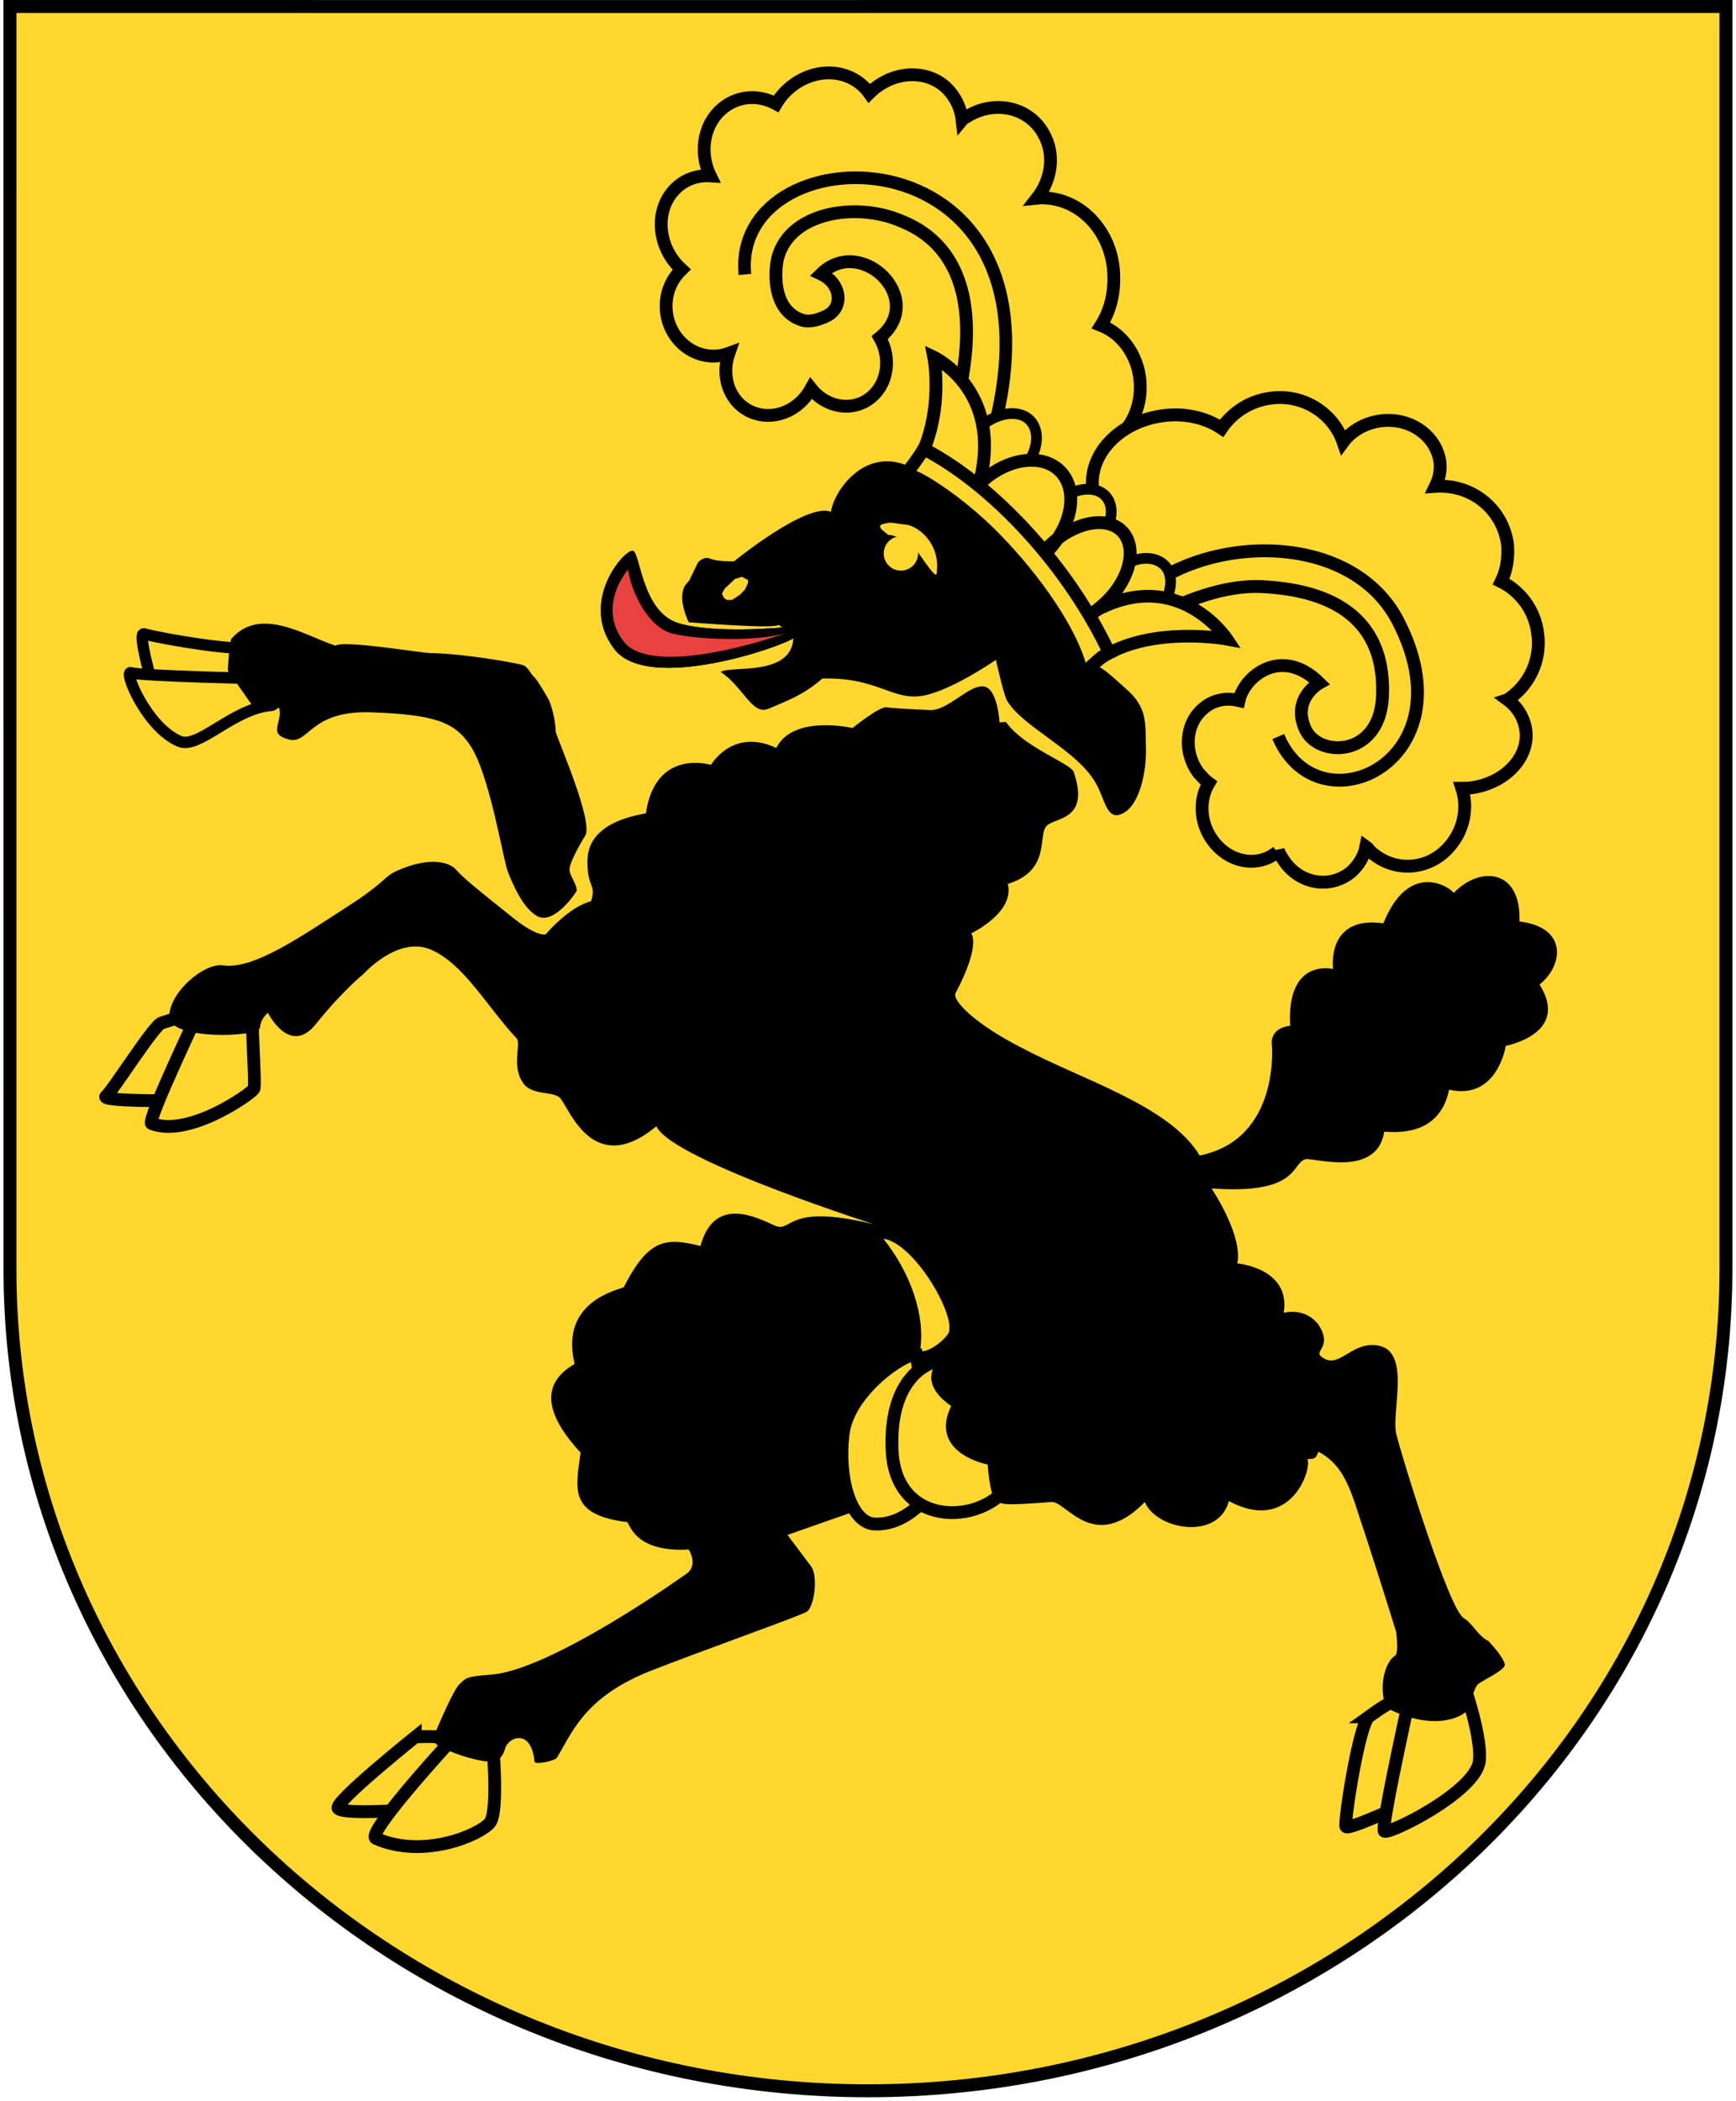 <?xml version="1.0" encoding="UTF-8"?>
<svg xmlns="http://www.w3.org/2000/svg" xmlns:cc="http://creativecommons.org/ns#" viewBox="0 0 1900 2298" width="1900" height="2298">
  <path d="M949.4,7.07h939.6v1381c0,497-420,899-939,899S10.9,1885.07,10.9,1388.07l-.02-1381,938.5.07.02-.07Z" fill="#ffd72e" stroke-width="0"/>
  <path d="M949.4,7.07h939.6v1381c0,497-420,899-939,899S10.9,1885.07,10.9,1388.07l-.02-1381,938.5.07.02-.07Z" fill="none" stroke="#000" stroke-width="14.14"/>
  <path d="M166.5,747.7s60.5,14.3,93.1,2.5c19.4-7,21.1-43.5,15.7-42-14.6,4.3-91.4-8-117.7-14.8-7.5-1.9,8.9,54.3,8.9,54.3h0Z" fill="none" stroke="#000" stroke-miterlimit="10" stroke-width="12.43"/>
  <path d="M294,742.6s-141.5-3.1-150.5-6.7c-9.1-3.6,16.9,60.1,53.2,75.1,20.9,8.6,58.5-36,100.2-39.4,10.3-.8-2.9-29-2.9-29" fill="#ffd72e" stroke-width="0"/>
  <path d="M253.4,698.5c-2.4,2.5-4.1,35-4.1,35l31.8,45.3s25.5-8.5,24.7-3c3.1,15.2-12.9,27,10,33,22.8,6.1,22.7-32,90.6-29.6,67.8,2.5,90.5,10,107.9,35.7,22,32.5,36.2,126,41.8,139.5,4.2,10.1,16.1,40.9,33.7,48.6,18.4,7,41.4-27.7,41.4-28.7,0-7.8-7.9-16.4-7.9-23.2s9.8-25.1,17.1-36.8c9.5-15.3-29.6-103.7-32.2-113.8-.3-17.4-7-33.8-7-33.8,0,0-11.3-20.8-16.6-26.1-5.4-5.2-6.4-11.2-12.8-13.2-4.7-1.6-61.8-12.4-100.8-13-11.3-.2-94.5-14.5-103.8-8.1-32.1-10.1-81.7-44-113.8-7.8" fill="#000" stroke-width="0"/>
  <path d="M1003,1482c1,6,19,140,19,144s-28.3,44-66.3,41c-24.8-3-38.7-50-33-98,5.6-48,68.4-90,80.3-87Z" fill="none" stroke="#000" stroke-width="13.99"/>
  <path d="M1108,1618c-27-43-83-129-83-129,0,0-52.7,10-48.6,98,4.2,88,106.6,81,131.6,31" fill="#ffd72e" stroke-width="0"/>
  <path d="M1108,1618c-27-43-83-129-83-129,0,0-52.7,10-48.6,98,4.2,88,106.6,81,131.6,31Z" fill="none" stroke="#000" stroke-width="13.99"/>
  <path d="M294,742.6s-141.5-3.1-150.5-6.7c-9.1-3.6,16.9,60.1,53.2,75.1,20.9,8.6,58.5-36,100.2-39.4,10.3-.8-2.9-29-2.9-29h0Z" fill="none" stroke="#000" stroke-miterlimit="10" stroke-width="12.43"/>
  <path d="M225.9,1104l-33.3,100s-84.5,1-76.4-5c8-7,51.9-77,60.6-80s49.1-15,49.1-15Z" fill="none" stroke="#000" stroke-miterlimit="10" stroke-width="13.99"/>
  <path d="M222.5,1096s58.3,9,54.7,8,3.1,83,.7,87c-2.3,5-71.3,54-112,38-6-2,56.6-133,56.6-133" fill="#ffd72e" stroke-width="0"/>
  <path d="M222.5,1096s58.3,9,54.7,8,3.1,83,.7,87c-2.3,5-71.3,54-112,38-6-2,56.6-133,56.6-133h0Z" fill="none" stroke="#000" stroke-miterlimit="10" stroke-width="13.99"/>
  <path d="M454.5,1900s41.7-3,48.9,7-60.1,73-60.1,73c0,0-69.2,5-73.3-2s84.5-78,84.5-78Z" fill="none" stroke="#000" stroke-width="13.99"/>
  <path d="M508.2,1888l30.4,11s7.9,83-2.6,95c-10.7,13-72.2,40-124.6,17-12.3-6,96.8-123,96.8-123" fill="#ffd72e" stroke-width="0"/>
  <path d="M508.2,1888l30.4,11s7.9,83-2.6,95c-10.7,13-72.2,40-124.6,17-12.3-6,96.8-123,96.8-123h0ZM1498,1878c14-10,29-22,53-23l-4,114s-72,34-74,29,14-110,25-120Z" fill="none" stroke="#000" stroke-width="13.99"/>
  <path d="M1550,1824s-39,173-35,179c3,5,99-42,104-76,4-33-26-110-26-110l-43,7Z" fill="#ffd72e" stroke-width="0"/>
  <path d="M1550,1824s-39,173-35,179c3,5,99-42,104-76,4-33-26-110-26-110l-43,7Z" fill="none" stroke="#000" stroke-width="13.99"/>
  <path d="M1037,1460c-11,14-28,21-30,17,6-38-10.6-85-40.2-122,35.2,5,83.2,90,70.2,105M565.6,1136c4.9,7-6.2,30,7.1,49,9.8,14,34.8,8,41.1,17,10.6,14,36.9,86,104.6,30,17,38,257.1,113,237,107-94.6-23-88.1,9-106.6,2-18.5-8-66.7-35-82.2,22-39-10-57.2-7-83.9,45-5.4,3-70.6,15-53.8,84-40,23-29.5,58,6.5,97-4.7,38-14.7,68,51.2,76,3.8,6,11.5,33,67.2,30,10.5,18-1.8,26-1.8,26,0,0-150.6,108-216.6,111-26.7,2-25.4,4-32.3,10s-25.7,51-25.7,51c0,0-7.5,12,3.1,17,10.4,6,36.9,16,55.3,17,5.6,1,13.6-2,16.9-14,3.4-13,28.7-23,32.3,14,.4,4,22.4-1,24.3-4,16.2-26,28.8-65,99.5-94,58.3-23,166-61,174.3-66,8.2-6,12.3-38,5-49-7.4-10-26.2-35-26.2-35,0,0,68.3-24,74.2-26-50.6-78,20.3-179,89.9-163-2,2-21,23,15,48-25,52,40,64,40,64,0,0,2,34,9,39s7,6,61,2c16-1,46,57,102,0,12,30,80,43,92-1,67,36,91-34,86-46,9,0,9-1,12-8,32,17,37,50,52,93,16,49,33,104,33,104,0,0,3,23-1,26-10,6-19,31-10,57,61,31,92,4,92-1,1-5,4-21,9-25s29-15,29-21c-1-6-8-15-18-26-11-5-18-20-27-25-16-9-68-177-74-202-5-25,16-89-19-96-31-6-44,29-64,11-5-6,13-11-2-34-3-4-15-18-38-13,8-49-51-54-51-54,0,0,9-24-28-82,97,7,87-28,103-32,8-2,78,21,86-30,10,0,60,7,71-46,53,12,62-48,62-48,0,0,71-13,37-67,27-22,30-63-22-69,2-57.5-43-61.3-72-31.2-2-4.6-48-38.2-77,33.2-63-9-55,50-55,50,0,0-51-13-47,62-23,3-20,20-20,20,0,0,10,104-79,122-33-55-130-83-197-119-45-23-75-50-70-59,28-53,17-65,17-65,0,0,48-22.9,40-54.1,47-14.5,33-52.6,42-62.9,8-10.3,49-5.3,30-59.9-4-9.3-55-27.1-74-54.3-4,0-7,.5-7,.5,0,0-2-38.2-18-39.5s-39,26.8-58,25.9c-10-.4-39.6-1.7-47.6-3-8.1-1.2-37.3,22.7-37.3,22.7,0,0-65-15.2-83.5,21.8-47.7-22.6-71.5,18.5-71.5,18.5,0,0-60.7-18.9-71.2,53-69.1,12.1-64.9,47.7-63.4,63.6,1.4,16,8.6,16.2,3.4,32.5-24.9,6.5-49.6,36.2-49.6,36.2,0,0-8.9,4-38.3-20-35-27.9-51.6-41.3-59.7-50.5-8.2-9.2-30.3-14.3-64.5.9-14.8,6.5-12.8,12.6-54.2,39.1-49.1,31.5-102.7,69.5-136.5,64.5-20.5-3-58.5,29-58.9,56-.3,26,98.2,23,99.3,12,1.2-11,8.8-16,8.8-16,0,0,23.8,48,52.6,12s52.4-55,52.4-55c0,0,37.6-42,73.8-26s61.4,63,93.5,97" fill="#000" stroke-width="0"/>
  <path d="M815.3,300.2c-15.9-161.7,369.7-165.2,268.7,183.2" fill="none" stroke="#000" stroke-width="13.8"/>
  <path d="M1145,616.5c10,7.9,72-130.1,84-142.9,12-12.7,19-30.4,19-50.1,0-31.2-18-57.8-43-67.6,9-14.2,14-31.4,14-50.1,1-48.9-34-88.9-78-89.3-2-.1-4,.1-6,.3,16-20.4,20-48.4,7-70.7-16-29.1-54-37.3-84-18.4-2,1.1-4,2.4-5,3.6-1-8.9-4-17.5-9-25.1-17-27.26-54.8-32.45-83.7-11.75-3.3,2.3-6.2,4.86-8.9,7.55-18-25.25-54.3-29.77-82.5-9.59-8.2,5.79-14.7,13.09-19.5,21.19-17.6-9.6-38.8-9.4-55.6,2.6-23.1,16.5-29.6,49.3-16.4,76.2-14.5-.9-28.7,4-39.1,15-20.9,21.7-19.2,59,3.6,83.4,1.4,1.4,2.9,2.8,4.3,4.1-.8.8-1.6,1.5-2.4,2.3-19.8,20.7-19.7,54.8.3,76.1,14.6,15.5,35.6,19.9,53.6,13.2-6.5,18.6-3.4,39.6,9.8,53.7,18.8,19.9,50.6,18.8,71.1-2.7,3.6-3.8,6.6-8,9.1-12.5,17.2,21.7,46.6,25.8,66.2,9.2,18.1-15.4,21.4-43.1,9-64.9,52.1-42.2-20.6-112.6-64.3-69.6,22.1,10.3,25.1,36.6,6.2,45.9-9,4.3-19.1,7.2-27.2,4.5-34.3-11.2-29.6-57.8-25.8-70.1,15-48.9,86.4-58.5,133.2-38.8,24,10,122,49,42,264.6" fill="none" stroke="#000" stroke-width="14"/>
  <path d="M1650,765.4c23-15,37-42.6,33-72-3-25.9-19-46.7-40-57.2,6-12.2,8-25.9,7-40.2-5-39-39-66.7-79-64,4-8.2,6-17.1,5-26.4-4-29.2-33-49.4-65-45.2-17,2.2-32,11-41,23.2-11-32-44-52.8-79-48.1-23,2.9-42,15.5-54,33-17-11.4-40-17-64-13.8-48,6.3-82,42.4-77,80.8,1,12.3,6,23.4,14,32.4l-71,48.5,66,94.7s95-73.4,176-69.4c91,4.4,136,45.8,132,121.7-4,66.1-72,65.6-85,32.9-14-32.6,16-49.2,16-49.2-41-40.5-82-7.9-88,19.2-14-3.4-28-.8-39,8.7-20,16.7-22,48.4-5,70.8,4,4.2,7,7.9,11,10.8-11,18.3-10,44.3,5,63.7,18,23.7,49,28.9,70,11.6,0-.4,1-.9,1-1.3,2,4.7,5,9.2,8,13.4,18,23.7,50,28,72,9.6,8-7.2,14-17,16-27.5,2,1.4,3,2.9,4,4.3,25,24.3,64,22.5,87-3.9,16-17.9,21-42.5,14-64.2,4,0,7-.1,10-.5,37-4.9,64-33.1,60-63.1-2-13.6-9-25.2-20-33.3" fill="#ffd72e" stroke-width="0"/>
  <path d="M1650,765.4c23-15,37-42.6,33-72-3-25.9-19-46.7-40-57.2,6-12.2,8-25.9,7-40.2-5-39-39-66.7-79-64,4-8.2,6-17.1,5-26.4-4-29.2-33-49.4-65-45.2-17,2.2-32,11-41,23.2-11-32-44-52.8-79-48.1-23,2.9-42,15.5-54,33-17-11.4-40-17-64-13.8-48,6.3-82,42.4-77,80.8,1,12.3,6,23.4,14,32.4l-71,48.5,66,94.7s95-73.4,176-69.4c91,4.4,136,45.8,132,121.7-4,66.1-72,65.6-85,32.9-14-32.6,16-49.2,16-49.2-41-40.5-82-7.9-88,19.2-14-3.4-28-.8-39,8.7-20,16.7-22,48.4-5,70.8,4,4.2,7,7.9,11,10.8-11,18.3-10,44.3,5,63.7,18,23.7,49,28.9,70,11.6,0-.4,1-.9,1-1.3,2,4.7,5,9.2,8,13.4,18,23.7,50,28,72,9.6,8-7.2,14-17,16-27.5,2,1.4,3,2.9,4,4.3,25,24.3,64,22.5,87-3.9,16-17.9,21-42.5,14-64.2,4,0,7-.1,10-.5,37-4.9,64-33.1,60-63.1-2-13.6-9-25.2-20-33.3ZM1399,805.7c44,104.1,211,27.3,131-126.5-52-100.2-214-95.1-287-25.6" fill="none" stroke="#000" stroke-width="14.06"/>
  <path d="M1141,605.6c11,13.7,35,10.8,54-6.2,20-17,27-41.9,16-55.6s-36-10.9-55,6.2c-19,17-26,41.9-15,55.6" fill="#ffd72e" stroke-width="0"/>
  <path d="M1059,523.5c11,14.3,36,12.1,55-5,20-17,26-42.5,15-56.7-11-14.3-36-12.1-56,4.9-19,17.1-25,42.6-14,56.8" fill="#ffd72e" stroke-width="0"/>
  <path d="M1204,682.9c12,14.2,37,11.7,56-5.7,20-17.4,27-43,16-57.2-12-14.3-37-11.7-56,5.6-20,17.4-27,43.1-16,57.3" fill="#ffd72e" stroke-width="0"/>
  <path d="M1141,605.6c11,13.7,35,10.8,54-6.2,20-17,27-41.9,16-55.6s-36-10.9-55,6.2c-19,17-26,41.9-15,55.6ZM1059,523.5c11,14.3,36,12.1,55-5,20-17,26-42.5,15-56.7-11-14.3-36-12.1-56,4.9-19,17.1-25,42.6-14,56.8ZM1204,682.9c12,14.2,37,11.7,56-5.7,20-17.4,27-43,16-57.2-12-14.3-37-11.7-56,5.6-20,17.4-27,43.1-16,57.3h0Z" fill="none" stroke="#000" stroke-width="11.73"/>
  <path d="M1008,498.9c25-52.7,14-108.2,14-108.2,0,0,83,39.3,46,151-4-3.7-39-31.1-60-42.8" fill="#ffd72e" stroke-width="0"/>
  <path d="M1209,717.1c55-32.6,134-17.9,134-17.9,0,0-59-89.1-159-22,4,3.4,17,18.8,25,39.9" fill="#ffd72e" stroke-width="0"/>
  <path d="M1008,498.9c25-52.7,14-108.2,14-108.2,0,0,83,39.3,46,151-4-3.7-39-31.1-60-42.8h0Z" fill="none" stroke="#000" stroke-width="14.06"/>
  <path d="M1209,717.1c55-32.6,134-17.9,134-17.9,0,0-59-89.1-159-22,4,3.4,17,18.8,25,39.9Z" fill="none" stroke="#000" stroke-width="13.8"/>
  <path d="M868.3,698c-10.2,8.6-159.1,60.8-196.1,11.8-39.8-52.5,13.1-111.3,20.9-107.1,7.7,4.2,10.2,67.4,49.8,79.1,39.5,11.7,113.4,4.6,113.4,4.6l12,11.6h0Z" fill="#050102" stroke-width="0"/>
  <path d="M1051,617.1c19,22.8,58,19.2,89-8s41-67.8,23-90.6-58-19.3-88,7.9c-31,27.3-42,67.9-24,90.7" fill="#ffd72e" stroke-width="0"/>
  <path d="M1128,673c15,19.1,50,14.4,78-10.3,29-24.8,39-60.2,24-79.3-15-19-50-14.4-78,10.4-28,24.7-39,60.2-24,79.2" fill="#ffd72e" stroke-width="0"/>
  <path d="M1051,617.1c19,22.8,58,19.2,89-8s41-67.8,23-90.6-58-19.3-88,7.9c-31,27.3-42,67.9-24,90.7h0ZM1128,673c15,19.1,50,14.4,78-10.3,29-24.8,39-60.2,24-79.3-15-19-50-14.4-78,10.4-28,24.7-39,60.2-24,79.2h0Z" fill="none" stroke="#000" stroke-width="14.06"/>
  <path d="M987.3,523.8c111.7,62.3,177.7,173.7,194.7,213.5,14-6.9,19-17.5,32-23.3-44-93.6-126-183-203-222.9-7,11.7-14.9,21.6-23.7,32.7" fill="#ffd72e" stroke-width="0"/>
  <path d="M987.3,523.8c111.7,62.3,177.7,173.7,194.7,213.5,14-6.9,19-17.5,32-23.3-44-93.6-126-183-203-222.9-7,11.7-14.9,21.6-23.7,32.7Z" fill="none" stroke="#000" stroke-width="14.06"/>
  <path d="M1086,576.2c44,42.8,88,102.3,102,148-2,2.7,7-2,3-.1,17,6.4,20,10.6,38,26.3,9,8.2,17,14.7,22,29.4,3,10.4,3,21,3,31.6,2,35.1-8,68.1-23,77.1-20,12.4-21-13.9-32-32.3-21-36.5-80-60.7-97-90.1-4-7.6-12-44.3-12-44.3,0,0-52,36-83,39.7-31.7,3.7-47.8-20.7-107-19.3-20.7,18.4-41.4,25.5-58.8,33-18.1,7.9-27.6-23.9-52.4-40.1,9.4-7.4,77.5,5.7,79.5-37.1-10.2,8.6-159.1,60.8-196.1,11.8-39.8-52.5,13.1-111.3,20.9-107.1,7.7,4.2,10.2,67.4,49.8,79.1,39.5,11.7,113.4,4.6,113.4,4.6,0,0-2.5-1.5-4.4-3-1.4,5.1-98.1-2.7-98.1-2.7,0,0-13.1-25.7-3.9-40.5,3.8-4.7,4.2-4.7,4.2-4.7l9.6-19.8s5.7-7.9,13.9-4.5,25.8,2.8,25.8,2.8c0,0,79.7-65,106.1-54.1,2.4-21.2,36.7-73.4,87.2-48.9,3.1-1.9.1,2,2.5,3.1,6.8.2,47.8,24.4,86.8,62.1" fill="#000" stroke-width="0"/>
  <path d="M671.8,654.9c-.9,4.2-1.3,8.3-1.4,12.2,0,12.2,3.9,23.7,11.8,34.2,28,37.3,141.8,4.2,179-9.2-34.2,10.6-98.7,7.3-123.7,1.3-29.1-6.3-46.7-47.5-50.2-70.2v-.1c-5.7,7-12.6,18.2-15.5,31.8" fill="#e7423f" stroke-width="0"/>
  <path d="M999.8,598.2c-2-1.8-19.6-13.8-27.5-13-2.4-2.3-13.3-8.8-7.4-11.4,3.1-1.4,9-2.1,10.2-2.1,1.3,0,14.4,2.2,17.2,2.3,12.7,1.8,37.7,20.6,32.7,53.7-1,6.7-20-24.8-25.2-29.5" fill="#ffd72e" stroke-width="0"/>
  <path d="M804.4,633.3l7.7-2.3,6.6,3.5-.1,3.5-3.3,6.9-5.5,5.7-8.8,5.7h-5.5l-3.2-2.3-2.2-4.7,3.3-5.7,11-10.3h0Z" fill="#ffd72e" stroke-width="0"/>
  <circle cx="986" cy="605.4" r="18.8" fill="#ffd72e" stroke-width="0"/>
</svg>